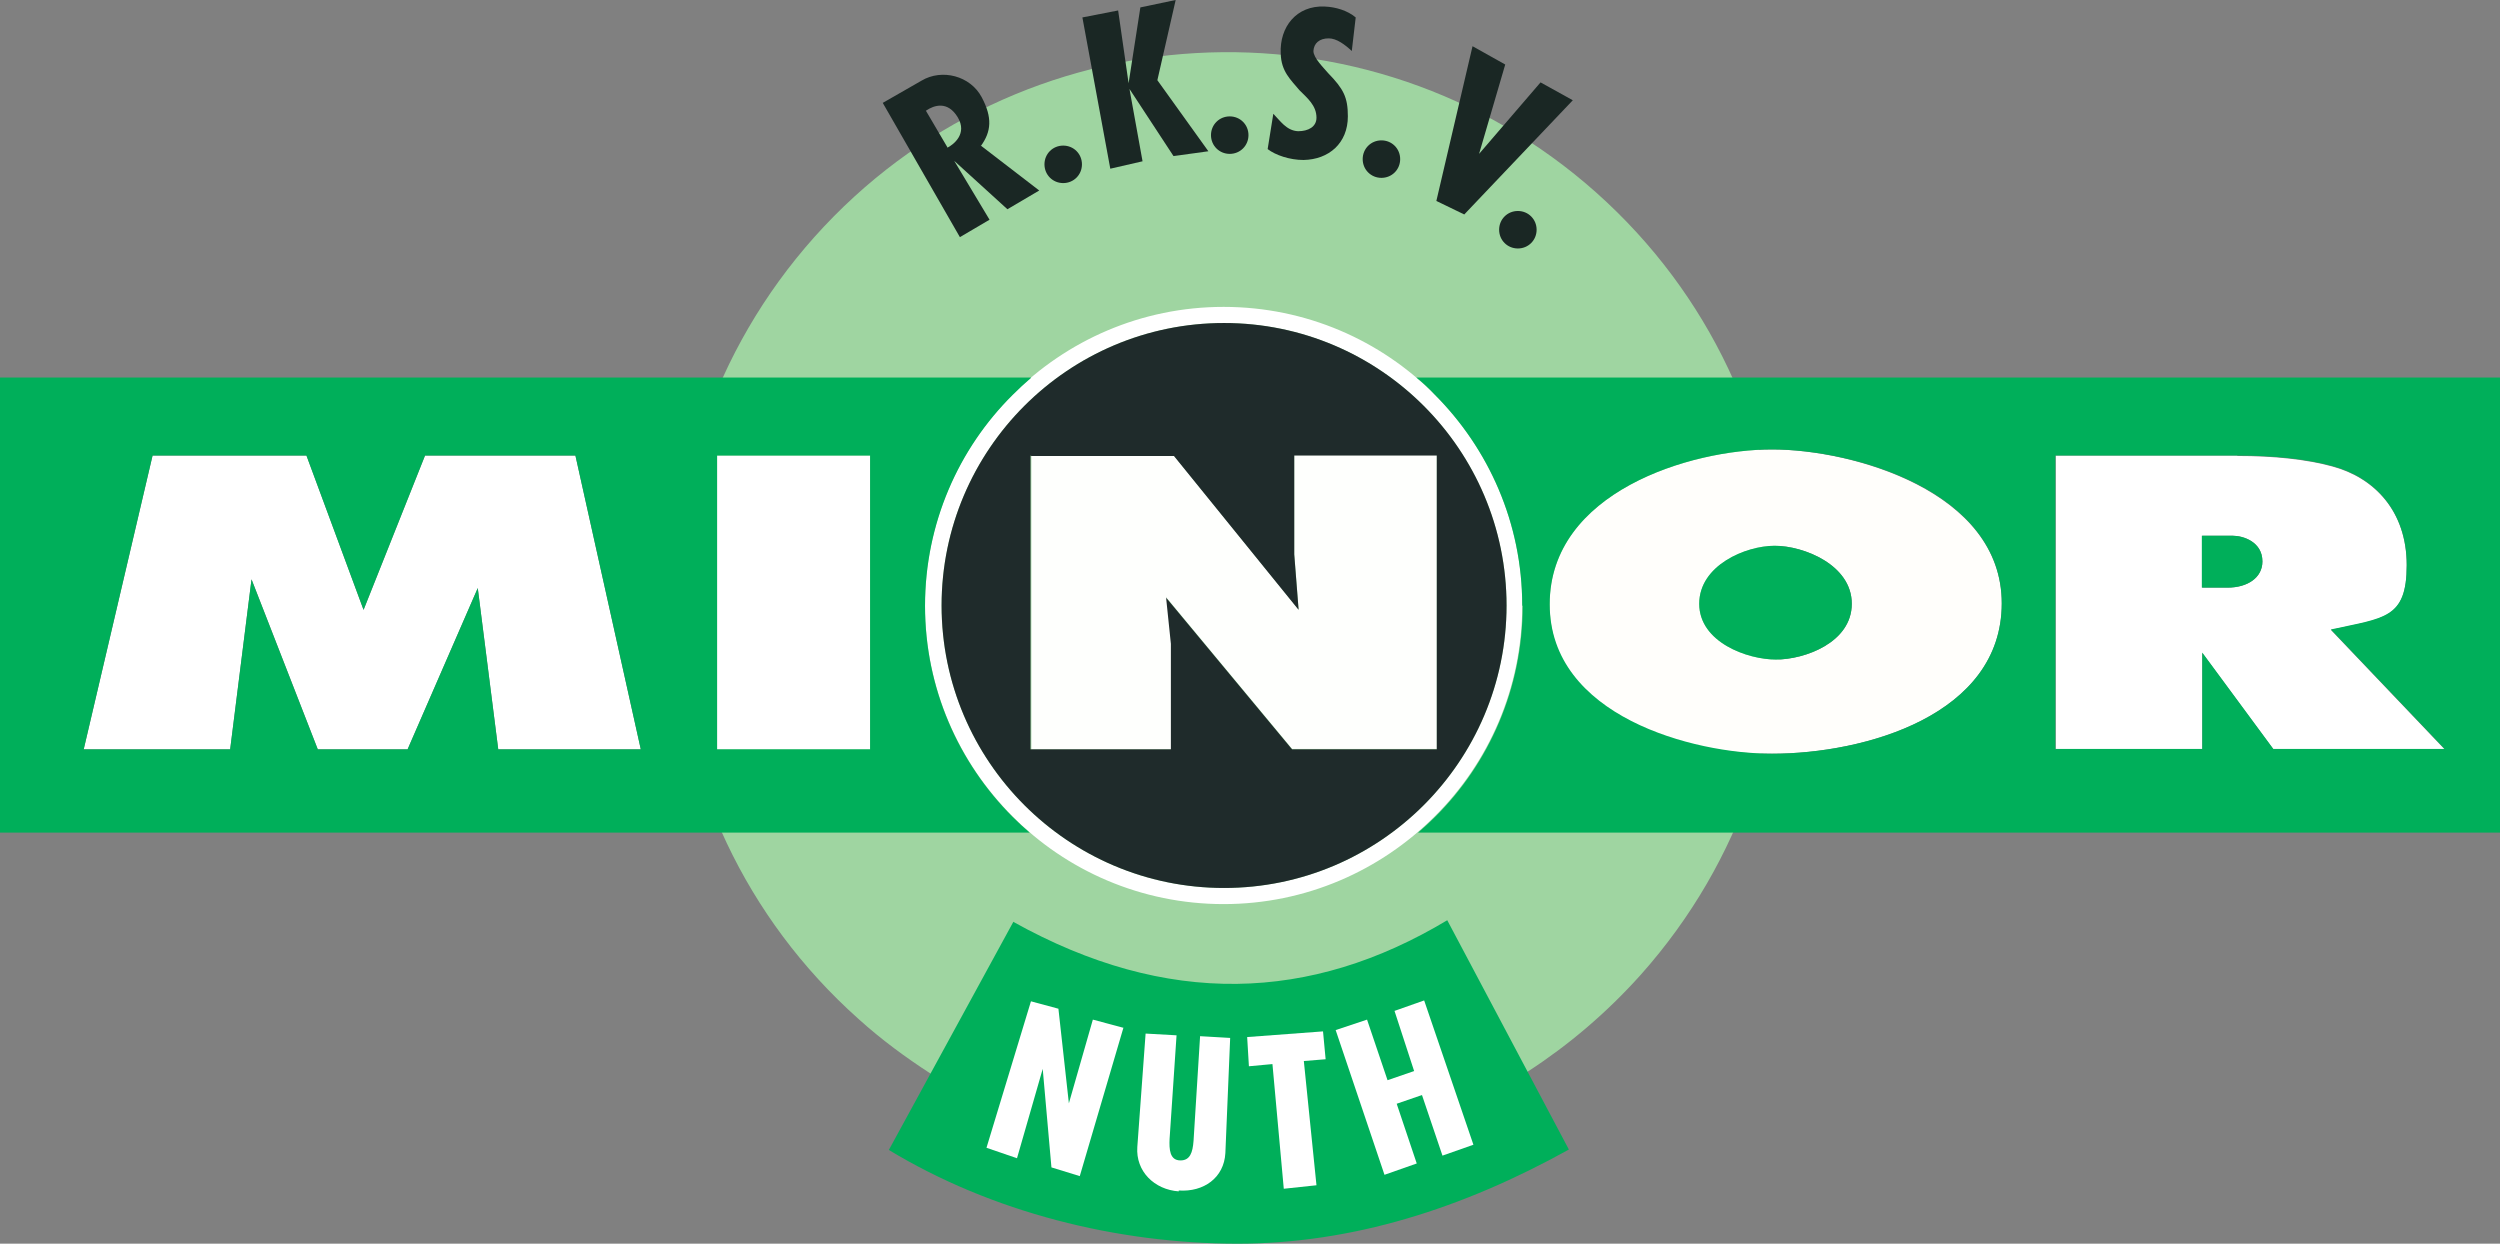 <?xml version="1.0" encoding="UTF-8"?> <svg xmlns="http://www.w3.org/2000/svg" xmlns:svg="http://www.w3.org/2000/svg" version="1.1" viewBox="0 0 573.5 285.3"><rect x="0" y="0" width="573.5" height="285.3" fill="#808080" stroke="none"/><defs><style> .cls-1 { fill: none; } .cls-2 { fill: #9fd5a1; } .cls-2, .cls-3, .cls-4, .cls-5, .cls-6, .cls-7, .cls-8 { fill-rule: evenodd; } .cls-3 { fill: #fff; } .cls-4 { fill: #1a2724; } .cls-5 { fill: #fffefb; } .cls-6 { fill: #1f2b2b; } .cls-7 { fill: #00af5a; } .cls-8 { fill: #fefffd; } </style></defs><g><g id="svgRoot"><g><g id="rootGroup"><g id="Layer1000"><path class="cls-2" d="M186.8,54.4c-46.7,52.4-42.2,132.7,10.2,179.4,5.2,4.7,10.8,8.8,16.5,12.5,42,26.7,95.8,26.1,137-.5,9.4-6.1,18.1-13.5,25.9-22.2,46.7-52.4,42.2-132.7-10.2-179.4C313.8-2.5,233.5,2.1,186.8,54.4Z"></path><path class="cls-7" d="M232.5,211.5c35.2,19.6,68.2,18.4,99.5-.4l27.9,52.6c-24.3,13.5-49.7,21.6-76,21.6-27.6,0-56.4-7.2-80-21.5l28.6-52.4Z"></path><g id="Layer1001"><path class="cls-3" d="M326.7,229.5l-6.8,2.4,4.5,13.8-6.1,2.1-4.7-13.9-7.2,2.4,11.2,33.2,7.4-2.6-4.6-13.7,5.8-2,4.7,13.9,7.1-2.5-11.3-33.1Z"></path><path class="cls-3" d="M304.1,243l-.6-6.4-17.4,1.3.4,6.7,5.4-.5,2.6,28.6,7.5-.8-2.9-28.5,4.9-.4Z"></path><path class="cls-3" d="M270.4,273.1c5.7.4,10.4-2.9,10.7-8.6l1.1-26.4-6.9-.4-1.5,24c-.2,2.7-.8,4.5-3,4.5-2.5,0-2.6-2.6-2.5-4.9l1.6-23.8-7.1-.4-1.9,26c-.4,5.6,3.9,9.8,9.5,10.2Z"></path><path class="cls-3" d="M257.8,235.8l-7.1-1.9-5.5,19.2-2.4-21.7-6.3-1.7-10.2,33.6,7,2.4,5.9-20.5,2,22.6,6.5,2,10-34Z"></path></g><g id="Layer1002"><path class="cls-4" d="M217.3,33.9c1.4-.7,4.7-3.2,2.4-7-2.3-3.8-5.4-2.8-7.3-1.5l5,8.5ZM225,33.4l13.4,10.3-7.3,4.3-12.2-11.1,8.1,13.5-6.8,4-17.7-30.8,8.9-5.1c4.7-2.8,11.2-1.1,13.8,3.8,2.5,4.7,2.2,7.9-.2,11.2Z"></path><path class="cls-4" d="M339.3,35.3l14.1-16.4,7.4,4.1-24.9,26.2-6.4-3.1,8.3-35.5,7.5,4.2-6,20.5Z"></path><path class="cls-4" d="M297.8,30.1c2.3,0,4.2-1,4.2-3.1,0-2.8-2.1-4.5-3.9-6.3-2-2.4-4.2-4.3-4.3-8.4-.3-6.1,3.6-11.1,10.1-10.8,2.5.1,5.2.9,7.1,2.5l-.9,7.7c-1.6-1.5-3.5-2.9-5.3-2.9-2.1,0-3.4,1.1-3.5,2.9,0,1.6,2.4,3.9,3.4,5.1,3.5,3.6,4.5,5.5,4.5,9.9,0,6.1-4.3,9.9-10.2,10-3.1,0-6.4-1.1-8.2-2.5l1.3-8.1c1.5,1.5,3,3.9,5.7,4Z"></path><path class="cls-4" d="M277.2,34.7l-8,1.1-10.1-15.4,3,16.6-7.4,1.7-6.4-34.7,8.2-1.6,2.4,16.7,2.7-17.4,8.1-1.7-4.2,18.4,11.7,16.3Z"></path><path class="cls-1" d="M243.9,42c-2.4,0-4.3-1.9-4.3-4.3h0c0-2.4,1.9-4.3,4.3-4.3,2.4,0,4.3,1.9,4.3,4.3,0,2.4-1.9,4.3-4.3,4.3Z"></path><path class="cls-1" d="M282.1,35.3c-2.4,0-4.3-1.9-4.3-4.3h0c0-2.4,1.9-4.3,4.3-4.3,2.4,0,4.3,1.9,4.3,4.3,0,2.4-1.9,4.3-4.3,4.3Z"></path><path class="cls-1" d="M316.9,40.8c-2.4,0-4.3-1.9-4.3-4.3h0c0-2.4,1.9-4.3,4.3-4.3,2.4,0,4.3,1.9,4.3,4.3,0,2.4-1.9,4.3-4.3,4.3Z"></path><path class="cls-1" d="M348.2,57c-2.4,0-4.3-1.9-4.3-4.3h0c0-2.4,1.9-4.3,4.3-4.3,2.4,0,4.3,1.9,4.3,4.3,0,2.4-1.9,4.3-4.3,4.3Z"></path><path class="cls-4" d="M243.9,42c2.4,0,4.3-1.9,4.3-4.3s-1.9-4.3-4.3-4.3-4.3,1.9-4.3,4.3,1.9,4.3,4.3,4.3Z"></path><path class="cls-4" d="M277.8,31c0,2.4,1.9,4.3,4.3,4.3s4.3-1.9,4.3-4.3-1.9-4.3-4.3-4.3-4.3,1.9-4.3,4.3Z"></path><path class="cls-4" d="M316.9,32.2c-2.4,0-4.3,1.9-4.3,4.3s1.9,4.3,4.3,4.3,4.3-1.9,4.3-4.3-1.9-4.3-4.3-4.3Z"></path><path class="cls-4" d="M348.2,48.4c-2.4,0-4.3,1.9-4.3,4.3s1.9,4.3,4.3,4.3,4.3-1.9,4.3-4.3-1.9-4.3-4.3-4.3Z"></path></g><path class="cls-3" d="M505.1,134.8h5.9c4.6,0,8-2.3,8-6,0-4.5-4.4-5.9-6.8-5.9h-7v11.9ZM513.2,104.6c8.6,0,15.9.8,21.8,2.4,9.7,2.6,17.1,10.3,17.1,22.7s-5.2,12.1-17.4,14.8l26.1,27.4h-39.3l-16.3-22.1v22.1h-33.6v-67.4h41.7Z"></path><path class="cls-5" d="M407.1,125.2c-6.6,0-17.3,4.5-17.3,13.3s11,12.8,17.6,12.8,17.4-3.9,17.4-12.8-11-13.3-17.7-13.3ZM406.5,103.1c18.3,0,52.7,9.6,52.7,35.3s-31.5,34.5-52.7,34.5-51-8.6-51-34.3,32.2-35.5,51-35.5Z"></path><path class="cls-8" d="M267.7,137.1l1.1,10.6v24.2h-32.2v-67.4h32.7l28.6,35.3-1-12.7v-22.7h32.7v67.4h-33.2l-28.9-34.8Z"></path><path class="cls-3" d="M164.5,171.9v-67.4h35.1v67.4h-35.1Z"></path><path class="cls-3" d="M109.6,134.9l-16.1,37h-20.6l-15.2-39-4.9,39H19.2l15.8-67.4h35.3l13.1,35.4,14.1-35.4h34.5l15,67.4h-32.7l-4.7-37Z"></path><path class="cls-3" d="M280.8,74.1c-17.9,0-34.1,7.3-45.8,19-11.7,11.7-19,27.9-19,45.8s7.3,34.1,19,45.8c11.7,11.7,27.9,19,45.8,19s34.1-7.3,45.8-19c11.7-11.7,19-27.9,19-45.8s-7.3-34.1-19-45.8-27.9-19-45.8-19ZM232.3,90.5c12.4-12.4,29.5-20.1,48.4-20.1s36.1,7.7,48.4,20.1c12.4,12.4,20.1,29.5,20.1,48.4s-7.7,36.1-20.1,48.4c-12.4,12.4-29.5,20.1-48.4,20.1s-36.1-7.7-48.4-20.1c-12.4-12.4-20.1-29.5-20.1-48.4s7.7-36.1,20.1-48.4Z"></path><path class="cls-6" d="M280.8,74.1c-17.9,0-34.1,7.3-45.8,19-11.7,11.7-19,27.9-19,45.8s7.3,34.1,19,45.8c11.7,11.7,27.9,19,45.8,19s34.1-7.3,45.8-19c11.7-11.7,19-27.9,19-45.8s-7.3-34.1-19-45.8-27.9-19-45.8-19ZM236.6,104.6h32.7l28.6,35.3-1-12.7v-22.7h32.7v67.4h-33.2l-28.9-34.8,1.1,10.6v24.2h-32.2v-67.4Z"></path><path class="cls-1" d="M0,86.6v104.4h573.5v-104.4H0Z"></path><path class="cls-7" d="M19.2,171.9l15.8-67.4h35.3l13.1,35.4,14.1-35.4h34.5l15,67.4h-32.7l-4.7-37-16.1,37h-20.6l-15.2-39-4.9,39H19.2ZM236.5,86.6H0v104.4h236.2c-1.3-1.1-2.6-2.3-3.9-3.6-12.4-12.4-20.1-29.5-20.1-48.4s7.7-36.1,20.1-48.4c1.4-1.4,2.8-2.7,4.2-3.9ZM164.5,171.9v-67.4h35.1v67.4h-35.1Z"></path><path class="cls-7" d="M349.3,139c0,18.9-7.7,36.1-20.1,48.4-1.2,1.2-2.5,2.4-3.9,3.6h248.2v-104.4h-248.6c1.5,1.2,2.9,2.5,4.2,3.9,12.4,12.4,20.1,29.5,20.1,48.4ZM406.5,172.9c-18.1,0-51-8.6-51-34.3s32.2-35.5,51-35.5,52.7,9.6,52.7,35.3-31.5,34.5-52.7,34.5ZM471.5,171.9v-67.4h41.7c8.6,0,15.9.8,21.8,2.4,9.7,2.6,17.1,10.3,17.1,22.7s-5.2,12.1-17.4,14.8l26.1,27.4h-39.3l-16.3-22.1v22.1h-33.6Z"></path><path class="cls-7" d="M389.8,138.5c0,8.8,11,12.8,17.6,12.8s17.4-3.9,17.4-12.8-11-13.3-17.7-13.3-17.3,4.5-17.3,13.3Z"></path><path class="cls-7" d="M505.1,122.9v11.9h5.9c4.6,0,8-2.3,8-6,0-4.5-4.4-5.9-6.8-5.9h-7Z"></path></g></g></g></g></g></svg> 